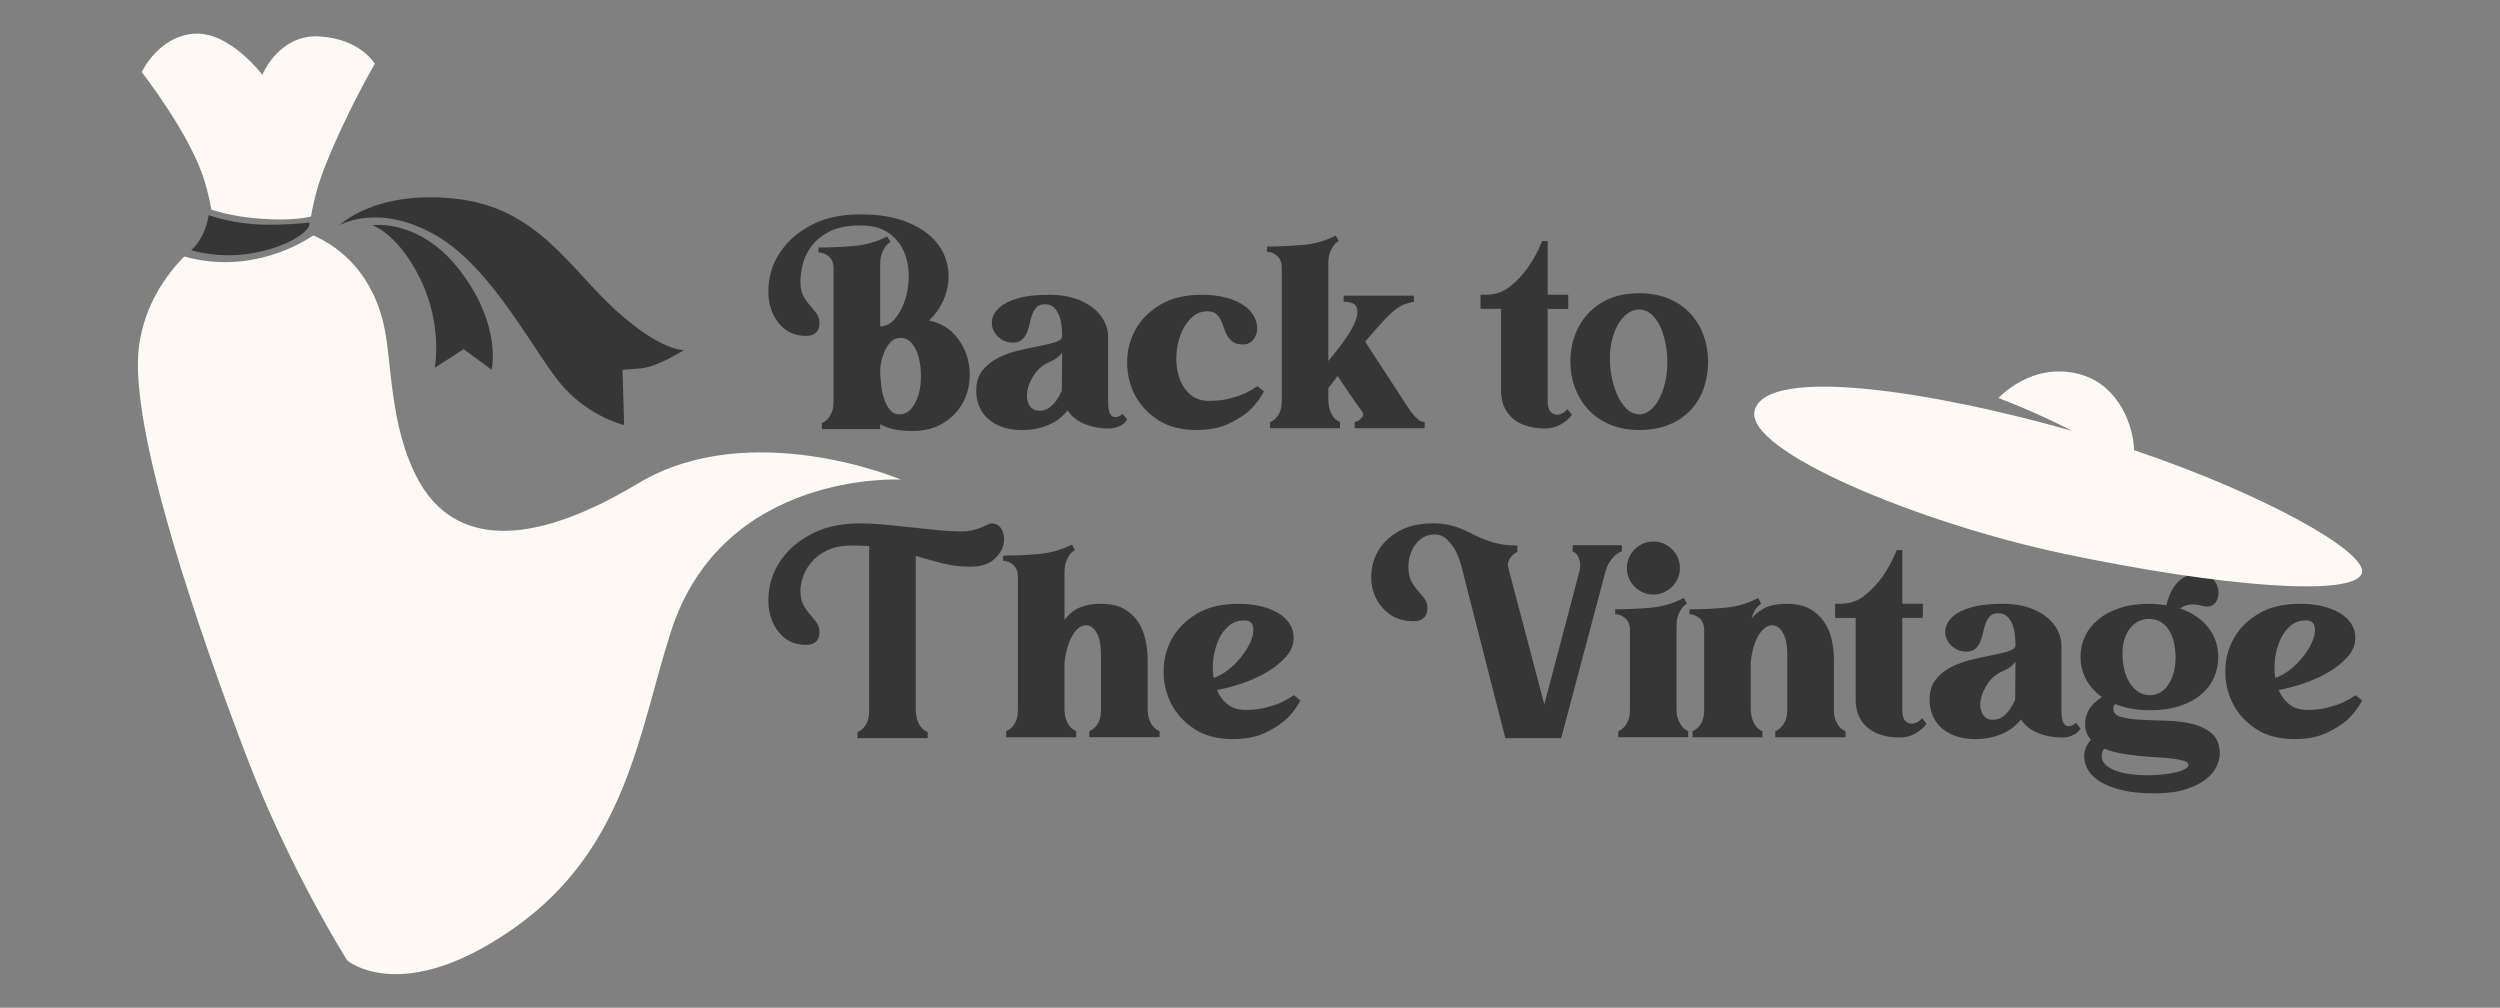 <?xml version="1.0" encoding="utf-8"?>
<!-- Generator: Adobe Illustrator 16.0.0, SVG Export Plug-In . SVG Version: 6.00 Build 0)  -->
<!DOCTYPE svg PUBLIC "-//W3C//DTD SVG 1.1//EN" "http://www.w3.org/Graphics/SVG/1.1/DTD/svg11.dtd">
<svg version="1.1" id="Calque_1" xmlns="http://www.w3.org/2000/svg" xmlns:xlink="http://www.w3.org/1999/xlink" x="0px" y="0px"
	 width="148.849px" height="60px" viewBox="0 0 148.849 60" enable-background="new 0 0 148.849 60" xml:space="preserve">
<rect x="0" y="0" width="148.849" height="60" fill="#808080" stroke="none"/>
<g>
	<g>
		<g>
			<path fill="#FFF9F6" d="M12.584,12.482c0.576,0.189,1.611,0.454,3.054,0.549c1.599,0.102,2.483-0.043,2.881-0.145
				c0.139-0.852,0.395-1.883,0.856-3.042c1.307-3.267,2.941-6.041,2.941-6.041S21.5,2.335,19.049,2.171
				c-2.449-0.163-3.429,2.285-3.429,2.285s-1.956-2.611-4.08-2.448C9.417,2.171,8.438,4.292,8.438,4.292s2.94,3.756,3.754,6.53
				C12.374,11.443,12.499,11.995,12.584,12.482z"/>
		</g>
		<g>
			<g>
				<path fill="#FFF9F6" d="M37.99,28.783c-7.347,4.408-11.267,3.104-13.062-0.164c-1.795-3.264-1.556-7.199-2.122-9.469
					c-0.824-3.295-3.005-4.639-4.158-5.131c-0.651,0.445-3.751,2.352-7.678,1.252c-1.161,1.186-2.377,2.953-2.694,5.348
					c-0.656,4.898,3.755,17.471,6.367,24.326c2.608,6.859,6.039,12.248,6.039,12.248s3.267,2.773,9.961-1.959
					C37.337,50.5,38.042,43.52,39.948,37.6c3.103-9.633,13.694-9.045,13.694-9.045S44.688,24.762,37.99,28.783z"/>
			</g>
		</g>
		<g>
			<g>
				<path fill="#363636" d="M18.401,13.255c0,0-2.017,0.226-3.513,0.074c-1.492-0.149-2.463-0.522-2.463-0.522
					s-0.076,0.598-0.376,1.195c-0.296,0.599-0.67,0.897-0.67,0.897s1.709,0.555,3.809,0.149
					C17.506,14.601,18.625,13.553,18.401,13.255z"/>
			</g>
			<g>
				<path fill="#363636" d="M20.22,13.408c0,0,2.089-2.107,6.924-1.576c4.838,0.531,6.761,4.133,9.498,6.621
					c2.737,2.49,4.08,2.387,4.08,2.387s-1.571,1.02-2.615,1.1c-1.044,0.078-1.044,0.078-1.044,0.078l0.1,3.291
					c0,0-1.981-0.449-3.619-2.271c-1.638-1.824-4.133-7.031-7.58-9.018C22.513,12.035,20.22,13.408,20.22,13.408z"/>
			</g>
			<g>
				<path fill="#363636" d="M22.168,13.41c0,0,2.889-0.445,5.31,2.818c2.423,3.262,1.79,5.783,1.79,5.783l-1.664-1.221l-1.717,1.105
					c0,0,0.484-2.512-0.849-5.258C23.705,13.894,22.168,13.41,22.168,13.41z"/>
			</g>
		</g>
	</g>
	<g>
		<g>
			<path fill="#363636" d="M51.236,12.764c0.938,0,1.738,0.11,2.402,0.329c0.663,0.219,1.208,0.506,1.635,0.858
				c0.427,0.353,0.736,0.755,0.933,1.205c0.192,0.451,0.285,0.911,0.273,1.379c-0.014,0.471-0.12,0.926-0.319,1.37
				c-0.202,0.445-0.484,0.838-0.849,1.178c0.583,0.123,1.062,0.372,1.432,0.75c0.372,0.377,0.641,0.809,0.805,1.296
				c0.163,0.486,0.223,1,0.173,1.535c-0.049,0.536-0.208,1.021-0.477,1.461c-0.268,0.438-0.644,0.802-1.131,1.096
				c-0.489,0.292-1.09,0.438-1.809,0.438c-0.438,0-0.812-0.036-1.123-0.109c-0.311-0.072-0.569-0.171-0.776-0.292v0.292h-3.471
				v-0.366c0.122-0.046,0.238-0.126,0.347-0.237c0.085-0.096,0.165-0.228,0.238-0.392c0.073-0.164,0.11-0.387,0.11-0.668v-7.907
				c0-0.316-0.095-0.554-0.283-0.712c-0.189-0.158-0.392-0.238-0.612-0.238v-0.292c0.682,0,1.377-0.03,2.091-0.09
				c0.713-0.062,1.377-0.252,1.999-0.568l0.202,0.33c-0.121,0.062-0.226,0.152-0.309,0.272c-0.075,0.1-0.146,0.233-0.21,0.402
				c-0.067,0.171-0.101,0.391-0.101,0.658v3.69c0.329,0,0.621-0.149,0.877-0.447c0.254-0.299,0.456-0.671,0.601-1.115
				c0.146-0.444,0.22-0.925,0.22-1.443c0-0.518-0.094-0.999-0.283-1.442c-0.188-0.445-0.494-0.816-0.913-1.113
				c-0.421-0.3-0.977-0.448-1.672-0.448c-0.792,0-1.42,0.127-1.889,0.382c-0.471,0.257-0.828,0.562-1.079,0.915
				c-0.249,0.353-0.413,0.718-0.492,1.096c-0.08,0.376-0.12,0.688-0.12,0.932c0,0.364,0.058,0.654,0.175,0.867
				c0.116,0.213,0.246,0.401,0.392,0.567c0.146,0.163,0.275,0.325,0.393,0.482c0.117,0.159,0.174,0.354,0.174,0.584
				c0,0.246-0.072,0.431-0.21,0.559c-0.142,0.126-0.332,0.191-0.575,0.191c-0.586,0-1.063-0.18-1.435-0.539
				c-0.372-0.358-0.618-0.807-0.739-1.341c-0.121-0.536-0.112-1.116,0.026-1.737c0.14-0.62,0.429-1.199,0.869-1.733
				c0.438-0.537,1.028-0.984,1.771-1.344C49.239,12.945,50.153,12.764,51.236,12.764z M52.406,22.206
				c0.011,0.208,0.034,0.454,0.063,0.739c0.031,0.287,0.089,0.56,0.173,0.813c0.086,0.256,0.203,0.473,0.347,0.649
				c0.146,0.177,0.334,0.265,0.565,0.265c0.28,0,0.517-0.114,0.705-0.339c0.188-0.225,0.332-0.505,0.431-0.84
				c0.095-0.335,0.145-0.7,0.145-1.096c0-0.396-0.044-0.761-0.128-1.097c-0.086-0.335-0.219-0.614-0.402-0.839
				c-0.182-0.226-0.407-0.34-0.675-0.34c-0.256,0-0.459,0.087-0.612,0.256c-0.152,0.171-0.274,0.363-0.366,0.577
				c-0.09,0.212-0.154,0.422-0.192,0.63c-0.037,0.207-0.054,0.348-0.054,0.42V22.206z"/>
			<path fill="#363636" d="M67.109,24.966c-0.05,0.096-0.121,0.188-0.219,0.272c-0.086,0.063-0.203,0.123-0.347,0.184
				c-0.146,0.06-0.335,0.091-0.567,0.091c-0.488,0-0.949-0.089-1.388-0.264c-0.438-0.179-0.779-0.448-1.021-0.814
				c-0.087,0.11-0.206,0.234-0.358,0.375c-0.15,0.14-0.338,0.269-0.558,0.384c-0.217,0.116-0.476,0.212-0.774,0.292
				c-0.299,0.08-0.643,0.117-1.032,0.117c-0.463,0-0.864-0.063-1.205-0.189c-0.341-0.129-0.624-0.3-0.85-0.512
				c-0.225-0.213-0.392-0.46-0.501-0.74c-0.11-0.279-0.165-0.579-0.165-0.896c0-0.499,0.124-0.903,0.374-1.213
				c0.25-0.312,0.563-0.563,0.939-0.751c0.378-0.188,0.787-0.335,1.225-0.438c0.439-0.103,0.849-0.191,1.233-0.266
				c0.383-0.072,0.704-0.15,0.959-0.236c0.256-0.085,0.383-0.201,0.383-0.348v-0.036c0-0.231-0.015-0.457-0.045-0.677
				c-0.029-0.219-0.085-0.416-0.166-0.592c-0.079-0.177-0.181-0.321-0.309-0.43c-0.129-0.11-0.296-0.163-0.503-0.163
				c-0.22,0-0.383,0.057-0.494,0.173c-0.109,0.115-0.196,0.256-0.256,0.42c-0.062,0.163-0.113,0.347-0.155,0.547
				c-0.042,0.201-0.097,0.383-0.164,0.549c-0.068,0.164-0.165,0.304-0.294,0.42c-0.126,0.116-0.312,0.173-0.554,0.173
				c-0.257,0-0.488-0.069-0.695-0.209c-0.208-0.141-0.358-0.318-0.457-0.529c-0.098-0.215-0.118-0.442-0.064-0.686
				c0.055-0.244,0.203-0.473,0.447-0.685c0.243-0.214,0.607-0.392,1.087-0.531c0.482-0.14,1.1-0.209,1.854-0.209
				c0.56,0,1.059,0.069,1.499,0.209c0.438,0.14,0.805,0.33,1.105,0.566c0.297,0.238,0.523,0.506,0.676,0.804
				c0.15,0.298,0.227,0.605,0.227,0.922v3.818c0,0.364,0.036,0.616,0.11,0.759c0.073,0.141,0.176,0.209,0.31,0.209
				c0.121,0,0.23-0.036,0.329-0.11c0.048-0.024,0.085-0.054,0.109-0.09L67.109,24.966z M63.237,21.002
				c-0.159,0.218-0.39,0.396-0.693,0.528c-0.391,0.159-0.701,0.403-0.932,0.73c-0.231,0.329-0.378,0.655-0.439,0.978
				c-0.06,0.323-0.029,0.606,0.092,0.849c0.122,0.244,0.335,0.367,0.638,0.367c0.219,0,0.412-0.061,0.576-0.184
				c0.164-0.122,0.302-0.262,0.412-0.42c0.121-0.17,0.231-0.365,0.33-0.585L63.237,21.002z"/>
			<path fill="#363636" d="M75.254,23.302c-0.22,0.428-0.511,0.811-0.878,1.152c-0.316,0.279-0.73,0.542-1.241,0.784
				c-0.513,0.243-1.15,0.364-1.918,0.364c-0.9,0-1.655-0.197-2.264-0.593c-0.609-0.396-1.068-0.892-1.38-1.488
				c-0.309-0.597-0.464-1.244-0.464-1.944s0.164-1.348,0.494-1.945c0.326-0.597,0.819-1.094,1.478-1.489
				c0.658-0.394,1.493-0.593,2.501-0.593c0.476,0,0.914,0.049,1.315,0.146c0.401,0.096,0.749,0.233,1.041,0.409
				c0.293,0.177,0.518,0.391,0.678,0.641c0.156,0.249,0.237,0.525,0.237,0.832c0,0.219-0.075,0.429-0.219,0.628
				c-0.147,0.2-0.354,0.303-0.622,0.303c-0.255,0-0.454-0.05-0.595-0.146c-0.138-0.098-0.252-0.22-0.338-0.365
				c-0.083-0.146-0.155-0.304-0.21-0.476c-0.055-0.169-0.117-0.328-0.191-0.475c-0.072-0.146-0.166-0.268-0.282-0.365
				c-0.117-0.098-0.284-0.146-0.502-0.146c-0.379,0-0.701,0.13-0.968,0.393c-0.269,0.262-0.479,0.59-0.629,0.986
				c-0.155,0.396-0.24,0.824-0.258,1.287c-0.017,0.463,0.041,0.892,0.174,1.287c0.133,0.396,0.347,0.725,0.639,0.987
				c0.293,0.262,0.678,0.393,1.15,0.393c0.439,0,0.835-0.046,1.188-0.137c0.352-0.092,0.658-0.191,0.913-0.303
				c0.28-0.133,0.537-0.28,0.767-0.438L75.254,23.302z"/>
			<path fill="#363636" d="M79.527,14.024l0.182,0.329c-0.122,0.062-0.225,0.152-0.31,0.273c-0.074,0.098-0.144,0.231-0.21,0.401
				c-0.067,0.171-0.101,0.391-0.101,0.658v5.808c0.33-0.391,0.643-0.792,0.941-1.204c0.297-0.416,0.517-0.793,0.658-1.133
				c0.138-0.341,0.169-0.624,0.09-0.85c-0.08-0.226-0.338-0.338-0.777-0.338v-0.365h4.184v0.365
				c-0.098,0.013-0.202,0.037-0.312,0.072c-0.097,0.025-0.2,0.058-0.308,0.101c-0.11,0.043-0.226,0.108-0.347,0.192
				c-0.232,0.159-0.521,0.419-0.859,0.786c-0.341,0.365-0.7,0.772-1.078,1.223l2.667,4.091c0.122,0.171,0.234,0.306,0.337,0.402
				c0.104,0.099,0.191,0.169,0.265,0.22c0.096,0.049,0.189,0.072,0.274,0.072v0.367H80.66v-0.367
				c0.135-0.036,0.243-0.092,0.329-0.163c0.072-0.063,0.127-0.133,0.165-0.212c0.037-0.079,0.005-0.178-0.092-0.3
				c-0.085-0.123-0.191-0.272-0.318-0.448c-0.129-0.177-0.257-0.357-0.385-0.549c-0.127-0.188-0.256-0.376-0.383-0.566
				c-0.127-0.188-0.24-0.355-0.337-0.501c-0.197,0.269-0.379,0.504-0.549,0.712v0.729c0.011,0.281,0.053,0.503,0.119,0.667
				c0.066,0.164,0.144,0.296,0.228,0.395c0.11,0.108,0.226,0.188,0.349,0.236v0.367h-4.166v-0.367
				c0.135-0.048,0.25-0.128,0.349-0.236c0.096-0.099,0.179-0.23,0.246-0.395c0.065-0.164,0.101-0.386,0.101-0.667v-7.889
				c0-0.316-0.095-0.554-0.284-0.712c-0.189-0.159-0.387-0.238-0.595-0.238v-0.312c0.683,0,1.381-0.03,2.091-0.091
				C78.24,14.53,78.907,14.341,79.527,14.024z"/>
			<path fill="#363636" d="M93.591,24.691c-0.11,0.158-0.244,0.291-0.401,0.401c-0.133,0.108-0.302,0.208-0.503,0.292
				c-0.201,0.085-0.442,0.128-0.722,0.128c-0.341,0-0.665-0.043-0.976-0.128c-0.31-0.084-0.584-0.216-0.823-0.392
				c-0.237-0.177-0.425-0.403-0.565-0.677c-0.14-0.274-0.215-0.595-0.229-0.959v-4.969H88.15V17.55h0.326
				c0.549,0,1.031-0.167,1.444-0.503c0.414-0.334,0.762-0.702,1.042-1.104c0.327-0.463,0.615-0.992,0.858-1.589h0.328v3.196h1.225
				v0.839h-1.225v5.48c0,0.316,0.058,0.532,0.174,0.647c0.116,0.116,0.246,0.175,0.393,0.175c0.098,0,0.182-0.019,0.255-0.055
				c0.074-0.037,0.134-0.074,0.184-0.11c0.061-0.049,0.115-0.104,0.165-0.164L93.591,24.691z"/>
			<path fill="#363636" d="M97.591,17.458c0.656,0,1.242,0.107,1.753,0.32c0.511,0.212,0.941,0.504,1.287,0.876
				c0.348,0.372,0.612,0.804,0.794,1.296c0.182,0.495,0.274,1.021,0.274,1.58s-0.086,1.088-0.256,1.58s-0.429,0.926-0.775,1.298
				c-0.347,0.37-0.775,0.662-1.289,0.876c-0.512,0.213-1.107,0.318-1.789,0.318c-0.635,0-1.207-0.105-1.717-0.318
				c-0.511-0.214-0.941-0.506-1.288-0.876c-0.347-0.372-0.615-0.806-0.802-1.298c-0.191-0.492-0.284-1.021-0.284-1.58
				s0.09-1.085,0.275-1.58c0.181-0.492,0.447-0.924,0.793-1.296c0.347-0.372,0.773-0.664,1.279-0.876
				C96.353,17.565,96.934,17.458,97.591,17.458z M97.664,24.673c0.243-0.023,0.462-0.125,0.659-0.303
				c0.193-0.176,0.364-0.413,0.51-0.712c0.145-0.297,0.258-0.64,0.337-1.021c0.08-0.384,0.112-0.788,0.102-1.215
				c0-0.256-0.031-0.556-0.092-0.896c-0.061-0.341-0.156-0.665-0.284-0.977c-0.127-0.311-0.305-0.575-0.531-0.796
				c-0.226-0.218-0.5-0.328-0.83-0.328c-0.23,0.013-0.452,0.101-0.666,0.265c-0.213,0.165-0.395,0.384-0.549,0.659
				c-0.153,0.272-0.271,0.593-0.356,0.957c-0.085,0.366-0.121,0.762-0.108,1.188c0,0.256,0.031,0.563,0.099,0.923
				c0.067,0.359,0.172,0.705,0.31,1.04c0.142,0.336,0.327,0.621,0.557,0.859C97.055,24.554,97.335,24.673,97.664,24.673z"/>
		</g>
		<g>
			<g>
				<path fill="#363636" d="M59.035,31.163c0.292,0,0.503,0.135,0.63,0.403c0.128,0.268,0.152,0.563,0.074,0.885
					c-0.08,0.323-0.277,0.618-0.595,0.887c-0.317,0.269-0.778,0.401-1.388,0.401c-0.584,0-1.132-0.066-1.643-0.201
					c-0.512-0.134-1.042-0.279-1.589-0.439v9.189c0.012,0.279,0.053,0.501,0.119,0.667c0.067,0.162,0.147,0.294,0.246,0.391
					c0.099,0.11,0.214,0.189,0.347,0.239v0.364h-4.181v-0.364c0.132-0.05,0.247-0.129,0.346-0.239
					c0.098-0.097,0.179-0.229,0.247-0.391c0.067-0.166,0.101-0.388,0.101-0.667v-9.772c-0.171-0.013-0.344-0.021-0.521-0.028
					c-0.176-0.005-0.354-0.009-0.539-0.009c-0.547,0-1.017,0.092-1.406,0.274c-0.391,0.184-0.702,0.41-0.939,0.684
					c-0.24,0.274-0.412,0.569-0.522,0.878c-0.11,0.312-0.165,0.588-0.165,0.832c0,0.364,0.058,0.655,0.175,0.867
					c0.116,0.213,0.246,0.4,0.392,0.564c0.146,0.166,0.275,0.327,0.393,0.486c0.117,0.157,0.174,0.353,0.174,0.583
					c0,0.243-0.072,0.43-0.21,0.558c-0.142,0.128-0.332,0.192-0.575,0.192c-0.586,0-1.063-0.18-1.435-0.54
					c-0.372-0.357-0.618-0.805-0.739-1.342s-0.112-1.115,0.026-1.736c0.14-0.621,0.429-1.198,0.869-1.733
					c0.438-0.536,1.028-0.983,1.771-1.344c0.743-0.359,1.657-0.539,2.74-0.539c0.439,0,0.924,0.024,1.453,0.073
					c0.529,0.05,1.063,0.105,1.597,0.166c0.537,0.061,1.058,0.115,1.562,0.164c0.506,0.048,0.959,0.072,1.362,0.072
					c0.28,0,0.517-0.024,0.711-0.072c0.195-0.049,0.366-0.104,0.511-0.164c0.147-0.061,0.268-0.116,0.366-0.166
					C58.896,31.188,58.974,31.163,59.035,31.163z"/>
				<path fill="#363636" d="M63.819,32.424l0.183,0.329c-0.122,0.061-0.223,0.15-0.311,0.273c-0.072,0.097-0.143,0.232-0.21,0.401
					c-0.066,0.171-0.101,0.391-0.101,0.657v2.832c0.075-0.11,0.165-0.219,0.275-0.328c0.108-0.11,0.25-0.215,0.42-0.311
					c0.169-0.098,0.378-0.177,0.621-0.239c0.243-0.061,0.529-0.09,0.857-0.09c0.572,0,1.039,0.107,1.397,0.318
					c0.358,0.215,0.639,0.482,0.841,0.806c0.201,0.321,0.34,0.676,0.418,1.06c0.08,0.382,0.121,0.751,0.121,1.104v2.995
					c0.011,0.28,0.051,0.503,0.118,0.666c0.067,0.166,0.148,0.297,0.246,0.394c0.097,0.109,0.213,0.188,0.347,0.237v0.366h-4.182
					v-0.366c0.133-0.049,0.249-0.128,0.346-0.237c0.099-0.097,0.18-0.228,0.246-0.394c0.069-0.163,0.101-0.386,0.101-0.666v-3.234
					c0-0.596-0.087-1.04-0.265-1.332c-0.177-0.293-0.379-0.438-0.61-0.438c-0.208,0-0.391,0.082-0.55,0.246
					c-0.158,0.163-0.291,0.367-0.401,0.611c-0.109,0.246-0.195,0.509-0.256,0.796c-0.061,0.285-0.092,0.551-0.092,0.795v2.556
					c0.013,0.28,0.052,0.503,0.121,0.666c0.066,0.166,0.142,0.297,0.228,0.394c0.11,0.109,0.226,0.188,0.347,0.237v0.366h-4.165
					v-0.366c0.134-0.049,0.25-0.128,0.348-0.237c0.098-0.097,0.178-0.228,0.246-0.394c0.065-0.163,0.102-0.386,0.102-0.666v-7.89
					c0-0.318-0.096-0.554-0.284-0.713c-0.188-0.159-0.387-0.238-0.595-0.238v-0.31c0.683,0,1.379-0.029,2.093-0.092
					C62.532,32.93,63.198,32.741,63.819,32.424z"/>
				<path fill="#363636" d="M77.428,41.704c-0.22,0.425-0.513,0.809-0.879,1.15c-0.316,0.28-0.73,0.541-1.241,0.785
					c-0.511,0.243-1.151,0.365-1.917,0.365c-0.902,0-1.659-0.197-2.267-0.593c-0.608-0.396-1.067-0.893-1.377-1.49
					c-0.312-0.597-0.467-1.244-0.467-1.945c0-0.699,0.165-1.35,0.493-1.944c0.33-0.597,0.823-1.094,1.481-1.489
					c0.657-0.396,1.49-0.594,2.501-0.594c0.477,0,0.912,0.049,1.315,0.146c0.402,0.099,0.748,0.235,1.041,0.411
					c0.292,0.177,0.517,0.391,0.676,0.64c0.158,0.249,0.236,0.527,0.236,0.831c0,0.401-0.148,0.773-0.448,1.115
					c-0.298,0.341-0.673,0.646-1.123,0.913c-0.451,0.268-0.943,0.492-1.478,0.675c-0.536,0.184-1.041,0.316-1.517,0.401
					c0.146,0.353,0.358,0.64,0.638,0.859c0.281,0.22,0.642,0.329,1.079,0.329c0.438,0,0.834-0.048,1.188-0.137
					c0.352-0.092,0.657-0.192,0.912-0.303c0.279-0.133,0.537-0.28,0.767-0.438L77.428,41.704z M74.067,36.937
					c-0.341,0-0.641,0.105-0.896,0.318c-0.256,0.214-0.459,0.488-0.612,0.822c-0.153,0.336-0.256,0.704-0.312,1.104
					c-0.054,0.403-0.052,0.799,0.012,1.188c0.472-0.181,0.9-0.465,1.276-0.849c0.378-0.383,0.66-0.768,0.849-1.151
					c0.189-0.384,0.265-0.719,0.228-1.004C74.578,37.078,74.395,36.937,74.067,36.937z"/>
				<path fill="#363636" d="M93.645,32.462h2.921v0.364c-0.133,0.048-0.266,0.128-0.402,0.237c-0.109,0.098-0.219,0.229-0.328,0.392
					c-0.11,0.166-0.199,0.387-0.272,0.667l-2.613,9.827h-3.324l-2.447-9.571v-0.019l-0.201-0.768
					c-0.098-0.328-0.22-0.626-0.367-0.894c-0.133-0.22-0.298-0.42-0.494-0.603c-0.193-0.184-0.43-0.273-0.709-0.273
					c-0.245,0-0.46,0.055-0.65,0.163c-0.188,0.11-0.35,0.253-0.482,0.429c-0.136,0.177-0.24,0.381-0.311,0.612
					c-0.074,0.232-0.11,0.469-0.11,0.713c0,0.364,0.057,0.654,0.173,0.867c0.116,0.213,0.248,0.4,0.392,0.565
					c0.147,0.166,0.278,0.323,0.394,0.476c0.116,0.154,0.173,0.344,0.173,0.575c0,0.243-0.072,0.433-0.22,0.567
					c-0.144,0.134-0.34,0.2-0.583,0.2c-0.586,0-1.072-0.142-1.462-0.429c-0.39-0.287-0.676-0.646-0.858-1.078
					c-0.185-0.433-0.253-0.901-0.21-1.407c0.042-0.505,0.203-0.974,0.482-1.406c0.28-0.432,0.686-0.791,1.216-1.076
					c0.53-0.287,1.183-0.431,1.963-0.431c0.378,0,0.708,0.035,0.987,0.101c0.28,0.067,0.532,0.149,0.757,0.247
					c0.226,0.098,0.445,0.2,0.658,0.312c0.214,0.108,0.446,0.213,0.694,0.309c0.25,0.098,0.527,0.181,0.832,0.248
					c0.303,0.066,0.669,0.1,1.097,0.1v0.385c-0.013,0-0.026,0.006-0.038,0.019c-0.036,0.012-0.088,0.044-0.155,0.099
					c-0.065,0.056-0.133,0.122-0.2,0.201c-0.069,0.08-0.117,0.175-0.146,0.283c-0.031,0.11-0.028,0.232,0.007,0.366l2.138,8.109
					l2.064-7.818c0.072-0.28,0.092-0.501,0.055-0.667c-0.036-0.163-0.086-0.294-0.146-0.392c-0.072-0.109-0.17-0.189-0.292-0.237
					L93.645,32.462z"/>
				<path fill="#363636" d="M99.819,42.232c0,0.269,0.039,0.487,0.119,0.659c0.079,0.169,0.16,0.304,0.247,0.4
					c0.084,0.099,0.193,0.177,0.329,0.237v0.366h-4.163v-0.366c0.133-0.049,0.249-0.128,0.346-0.237
					c0.096-0.097,0.18-0.228,0.246-0.394c0.066-0.163,0.102-0.386,0.102-0.666v-4.712c0-0.316-0.095-0.555-0.283-0.714
					c-0.191-0.157-0.388-0.236-0.596-0.236v-0.292c0.683,0,1.38-0.029,2.092-0.092c0.712-0.061,1.378-0.256,1.999-0.584l0.183,0.347
					c-0.122,0.061-0.225,0.152-0.311,0.273c-0.071,0.099-0.144,0.232-0.209,0.403c-0.066,0.171-0.1,0.39-0.1,0.656V42.232z
					 M98.432,35.4c-0.219,0-0.424-0.042-0.613-0.127c-0.189-0.086-0.353-0.198-0.493-0.339c-0.141-0.138-0.253-0.304-0.337-0.492
					c-0.086-0.188-0.127-0.393-0.127-0.611c0-0.221,0.041-0.427,0.127-0.623c0.083-0.193,0.196-0.361,0.337-0.501
					c0.14-0.141,0.304-0.252,0.493-0.337c0.189-0.087,0.395-0.129,0.613-0.129c0.436,0,0.812,0.154,1.124,0.466
					c0.309,0.311,0.464,0.685,0.464,1.124c0,0.219-0.043,0.423-0.127,0.611c-0.086,0.188-0.199,0.354-0.337,0.492
					c-0.142,0.141-0.31,0.253-0.503,0.339C98.858,35.358,98.648,35.4,98.432,35.4z"/>
				<path fill="#363636" d="M104.677,35.603l0.183,0.347c-0.084,0.049-0.16,0.109-0.219,0.182c-0.063,0.063-0.125,0.15-0.191,0.267
					s-0.118,0.258-0.156,0.429c0.146-0.206,0.383-0.404,0.713-0.596c0.33-0.188,0.797-0.281,1.406-0.281
					c0.56,0,1.02,0.107,1.378,0.318c0.361,0.215,0.643,0.482,0.85,0.806c0.207,0.321,0.35,0.676,0.429,1.06
					c0.079,0.382,0.119,0.751,0.119,1.104v2.995c0,0.28,0.037,0.503,0.11,0.666c0.071,0.166,0.153,0.297,0.237,0.394
					c0.098,0.109,0.214,0.188,0.349,0.237v0.366H105.7v-0.366c0.133-0.049,0.249-0.128,0.346-0.237
					c0.099-0.097,0.183-0.228,0.258-0.394c0.071-0.163,0.109-0.386,0.109-0.666v-3.234c0-0.596-0.089-1.04-0.265-1.332
					c-0.177-0.293-0.387-0.438-0.63-0.438c-0.181,0-0.35,0.069-0.502,0.209c-0.153,0.14-0.282,0.316-0.393,0.531
					c-0.109,0.212-0.197,0.447-0.257,0.701c-0.061,0.256-0.103,0.499-0.126,0.731v2.831c0.011,0.28,0.052,0.503,0.119,0.666
					c0.065,0.166,0.143,0.297,0.228,0.394c0.109,0.109,0.225,0.188,0.346,0.237v0.366h-4.164v-0.366
					c0.136-0.049,0.252-0.128,0.347-0.237c0.099-0.097,0.182-0.228,0.248-0.394c0.066-0.163,0.102-0.386,0.102-0.666v-4.712
					c0-0.316-0.096-0.555-0.283-0.714c-0.19-0.157-0.387-0.236-0.595-0.236v-0.292c0.669,0,1.366-0.029,2.091-0.092
					C103.402,36.126,104.067,35.931,104.677,35.603z"/>
				<path fill="#363636" d="M114.704,43.09c-0.11,0.159-0.244,0.294-0.401,0.405c-0.133,0.106-0.302,0.205-0.502,0.29
					c-0.2,0.087-0.442,0.128-0.722,0.128c-0.341,0-0.665-0.041-0.976-0.128c-0.312-0.085-0.584-0.217-0.823-0.393
					c-0.238-0.176-0.425-0.403-0.566-0.676c-0.14-0.274-0.216-0.595-0.228-0.959V36.79h-1.224v-0.841h0.328
					c0.549,0,1.031-0.168,1.445-0.503c0.412-0.335,0.761-0.703,1.041-1.104c0.327-0.464,0.613-0.994,0.857-1.59h0.329v3.196h1.223
					v0.841h-1.223v5.479c0,0.317,0.059,0.533,0.175,0.647c0.115,0.116,0.246,0.173,0.393,0.173c0.099,0,0.182-0.016,0.255-0.054
					c0.073-0.036,0.134-0.072,0.184-0.11c0.061-0.047,0.116-0.103,0.166-0.163L114.704,43.09z"/>
				<path fill="#363636" d="M123.873,43.364c-0.049,0.098-0.124,0.191-0.219,0.275c-0.086,0.061-0.202,0.12-0.347,0.182
					c-0.146,0.062-0.335,0.092-0.568,0.092c-0.485,0-0.947-0.089-1.387-0.266c-0.438-0.175-0.778-0.447-1.021-0.812
					c-0.087,0.108-0.206,0.233-0.358,0.374c-0.154,0.14-0.338,0.269-0.558,0.383c-0.22,0.116-0.477,0.215-0.777,0.292
					c-0.297,0.079-0.641,0.12-1.031,0.12c-0.461,0-0.863-0.064-1.204-0.192c-0.341-0.128-0.625-0.299-0.85-0.511
					c-0.225-0.214-0.393-0.46-0.501-0.741c-0.11-0.28-0.166-0.576-0.166-0.895c0-0.498,0.125-0.904,0.374-1.214
					c0.25-0.312,0.563-0.562,0.94-0.748c0.379-0.188,0.786-0.336,1.225-0.439s0.849-0.191,1.233-0.267
					c0.383-0.072,0.702-0.149,0.958-0.236c0.255-0.084,0.384-0.2,0.384-0.346v-0.038c0-0.231-0.016-0.456-0.045-0.676
					c-0.033-0.217-0.087-0.417-0.166-0.593c-0.078-0.176-0.182-0.319-0.311-0.429c-0.127-0.11-0.295-0.165-0.502-0.165
					c-0.217,0-0.381,0.058-0.492,0.173c-0.109,0.116-0.195,0.256-0.255,0.421c-0.063,0.164-0.113,0.348-0.157,0.548
					c-0.041,0.2-0.096,0.384-0.165,0.548c-0.066,0.164-0.163,0.305-0.291,0.421c-0.127,0.114-0.312,0.172-0.557,0.172
					c-0.254,0-0.486-0.068-0.694-0.209c-0.207-0.14-0.358-0.316-0.456-0.531c-0.099-0.212-0.119-0.439-0.064-0.685
					c0.055-0.243,0.202-0.471,0.447-0.685c0.243-0.212,0.604-0.39,1.086-0.53c0.483-0.14,1.1-0.209,1.854-0.209
					c0.56,0,1.06,0.069,1.499,0.209c0.437,0.141,0.805,0.33,1.104,0.567c0.299,0.237,0.524,0.506,0.675,0.804
					c0.153,0.299,0.228,0.607,0.228,0.924v3.816c0,0.366,0.038,0.618,0.11,0.758c0.075,0.141,0.178,0.21,0.312,0.21
					c0.121,0,0.23-0.037,0.328-0.109c0.048-0.024,0.084-0.054,0.11-0.092L123.873,43.364z M120.001,39.401
					c-0.159,0.22-0.389,0.396-0.695,0.531c-0.39,0.156-0.699,0.4-0.93,0.729c-0.232,0.329-0.378,0.655-0.44,0.977
					c-0.06,0.324-0.031,0.607,0.093,0.851c0.121,0.243,0.333,0.366,0.638,0.366c0.22,0,0.41-0.063,0.576-0.183
					c0.163-0.123,0.302-0.263,0.41-0.422c0.122-0.17,0.233-0.365,0.329-0.584L120.001,39.401z"/>
				<path fill="#363636" d="M125.826,42.178c0,0.256,0.157,0.427,0.467,0.511c0.309,0.085,0.702,0.143,1.178,0.166
					c0.474,0.024,0.982,0.042,1.524,0.054c0.542,0.013,1.051,0.077,1.526,0.192c0.472,0.116,0.867,0.308,1.176,0.575
					c0.311,0.269,0.466,0.669,0.466,1.205c0,0.231-0.064,0.483-0.191,0.757c-0.126,0.275-0.343,0.53-0.649,0.768
					c-0.303,0.236-0.705,0.436-1.204,0.595c-0.5,0.158-1.121,0.236-1.863,0.236c-0.743,0-1.38-0.062-1.908-0.19
					c-0.531-0.129-0.961-0.296-1.297-0.502c-0.335-0.208-0.581-0.443-0.73-0.704c-0.153-0.263-0.228-0.52-0.228-0.777
					c0-0.23,0.038-0.429,0.118-0.593c0.079-0.165,0.174-0.309,0.283-0.429c-0.23-0.256-0.347-0.556-0.347-0.896
					c0-0.23,0.032-0.435,0.1-0.612c0.068-0.176,0.152-0.33,0.257-0.465c0.103-0.135,0.211-0.247,0.328-0.337
					c0.116-0.094,0.223-0.168,0.319-0.229c-0.414-0.293-0.731-0.646-0.951-1.06c-0.218-0.414-0.327-0.857-0.327-1.333
					c0-0.439,0.091-0.851,0.274-1.234c0.182-0.382,0.447-0.717,0.794-1.002c0.347-0.287,0.771-0.514,1.278-0.676
					c0.504-0.166,1.087-0.248,1.744-0.248c0.184,0,0.358,0.009,0.522,0.027c0.164,0.02,0.332,0.039,0.501,0.063
					c0.036-0.169,0.097-0.364,0.183-0.584c0.084-0.22,0.202-0.425,0.346-0.621c0.147-0.195,0.332-0.355,0.558-0.483
					c0.226-0.128,0.491-0.192,0.793-0.192c0.392,0,0.683,0.102,0.878,0.304c0.193,0.2,0.307,0.425,0.338,0.676
					c0.029,0.248-0.012,0.473-0.127,0.674c-0.118,0.202-0.302,0.303-0.557,0.303c-0.038,0-0.075-0.004-0.109-0.011
					c-0.039-0.006-0.082-0.015-0.129-0.027c-0.243-0.061-0.446-0.091-0.602-0.091c-0.171,0-0.318,0.024-0.438,0.073
					c-0.123,0.05-0.232,0.104-0.329,0.164c0.743,0.256,1.308,0.64,1.698,1.15c0.39,0.512,0.586,1.091,0.586,1.736
					c0,0.437-0.086,0.851-0.257,1.232c-0.169,0.384-0.428,0.723-0.775,1.013c-0.347,0.294-0.776,0.521-1.289,0.687
					c-0.511,0.166-1.107,0.247-1.79,0.247c-0.387,0-0.753-0.035-1.094-0.102c-0.341-0.066-0.652-0.156-0.933-0.265
					C125.863,41.994,125.826,42.08,125.826,42.178z M125.133,44.991c0,0.219,0.079,0.401,0.237,0.548
					c0.159,0.146,0.367,0.265,0.621,0.356c0.257,0.091,0.546,0.157,0.869,0.201c0.323,0.041,0.647,0.063,0.977,0.063
					c0.316,0,0.623-0.015,0.923-0.046c0.298-0.031,0.56-0.073,0.786-0.127c0.225-0.055,0.408-0.122,0.546-0.2
					c0.141-0.081,0.211-0.162,0.211-0.247c0-0.099-0.082-0.175-0.246-0.229c-0.165-0.054-0.384-0.1-0.659-0.137
					c-0.273-0.036-0.585-0.064-0.941-0.083c-0.352-0.018-0.713-0.044-1.084-0.081c-0.374-0.036-0.74-0.088-1.107-0.156
					c-0.364-0.065-0.693-0.16-0.985-0.281C125.181,44.704,125.133,44.844,125.133,44.991z M127.909,36.845
					c-0.475,0.024-0.855,0.237-1.142,0.641c-0.286,0.399-0.416,0.937-0.393,1.606c0.012,0.254,0.048,0.517,0.109,0.785
					c0.061,0.268,0.159,0.514,0.292,0.74c0.135,0.225,0.306,0.408,0.511,0.556c0.207,0.146,0.458,0.22,0.75,0.22
					c0.475-0.024,0.847-0.259,1.115-0.704c0.267-0.443,0.396-1,0.382-1.671c-0.012-0.256-0.044-0.512-0.099-0.767
					c-0.055-0.255-0.148-0.491-0.275-0.703c-0.128-0.214-0.294-0.383-0.503-0.512C128.451,36.907,128.203,36.845,127.909,36.845z"/>
				<path fill="#363636" d="M140.639,41.704c-0.22,0.425-0.511,0.809-0.876,1.15c-0.317,0.28-0.73,0.541-1.243,0.785
					c-0.512,0.243-1.15,0.365-1.918,0.365c-0.901,0-1.655-0.197-2.264-0.593c-0.609-0.396-1.068-0.893-1.38-1.49
					c-0.31-0.597-0.465-1.244-0.465-1.945c0-0.699,0.165-1.35,0.494-1.944c0.328-0.597,0.82-1.094,1.479-1.489
					c0.658-0.396,1.493-0.594,2.502-0.594c0.475,0,0.912,0.049,1.314,0.146c0.401,0.099,0.75,0.235,1.042,0.411
					c0.292,0.177,0.517,0.391,0.676,0.64c0.157,0.249,0.237,0.527,0.237,0.831c0,0.401-0.151,0.773-0.448,1.115
					c-0.297,0.341-0.673,0.646-1.123,0.913c-0.452,0.268-0.945,0.492-1.479,0.675c-0.537,0.184-1.042,0.316-1.517,0.401
					c0.146,0.353,0.358,0.64,0.639,0.859c0.28,0.22,0.641,0.329,1.076,0.329c0.439,0,0.835-0.048,1.188-0.137
					c0.354-0.092,0.658-0.192,0.915-0.303c0.28-0.133,0.535-0.28,0.765-0.438L140.639,41.704z M137.278,36.937
					c-0.341,0-0.639,0.105-0.896,0.318c-0.255,0.214-0.458,0.488-0.611,0.822c-0.152,0.336-0.256,0.704-0.31,1.104
					c-0.055,0.403-0.053,0.799,0.009,1.188c0.475-0.181,0.899-0.465,1.278-0.849c0.377-0.383,0.661-0.768,0.849-1.151
					c0.188-0.384,0.265-0.719,0.228-1.004C137.789,37.078,137.606,36.937,137.278,36.937z"/>
			</g>
			<g>
				<g>
					<path fill="#FFF9F6" d="M127.06,26.802c-0.018-1.337-0.845-3.857-3.208-4.513c-2.883-0.797-4.862,1.412-4.862,1.412
						s2.042,0.745,4.385,1.955c-8.278-2.361-18.123-3.889-18.897-1.244c-0.7,2.416,9.87,6.764,18.424,8.563
						c9.323,1.963,17.427,2.614,17.73,1.109C140.874,32.853,134.943,29.468,127.06,26.802z"/>
				</g>
			</g>
		</g>
	</g>
</g>
</svg>
